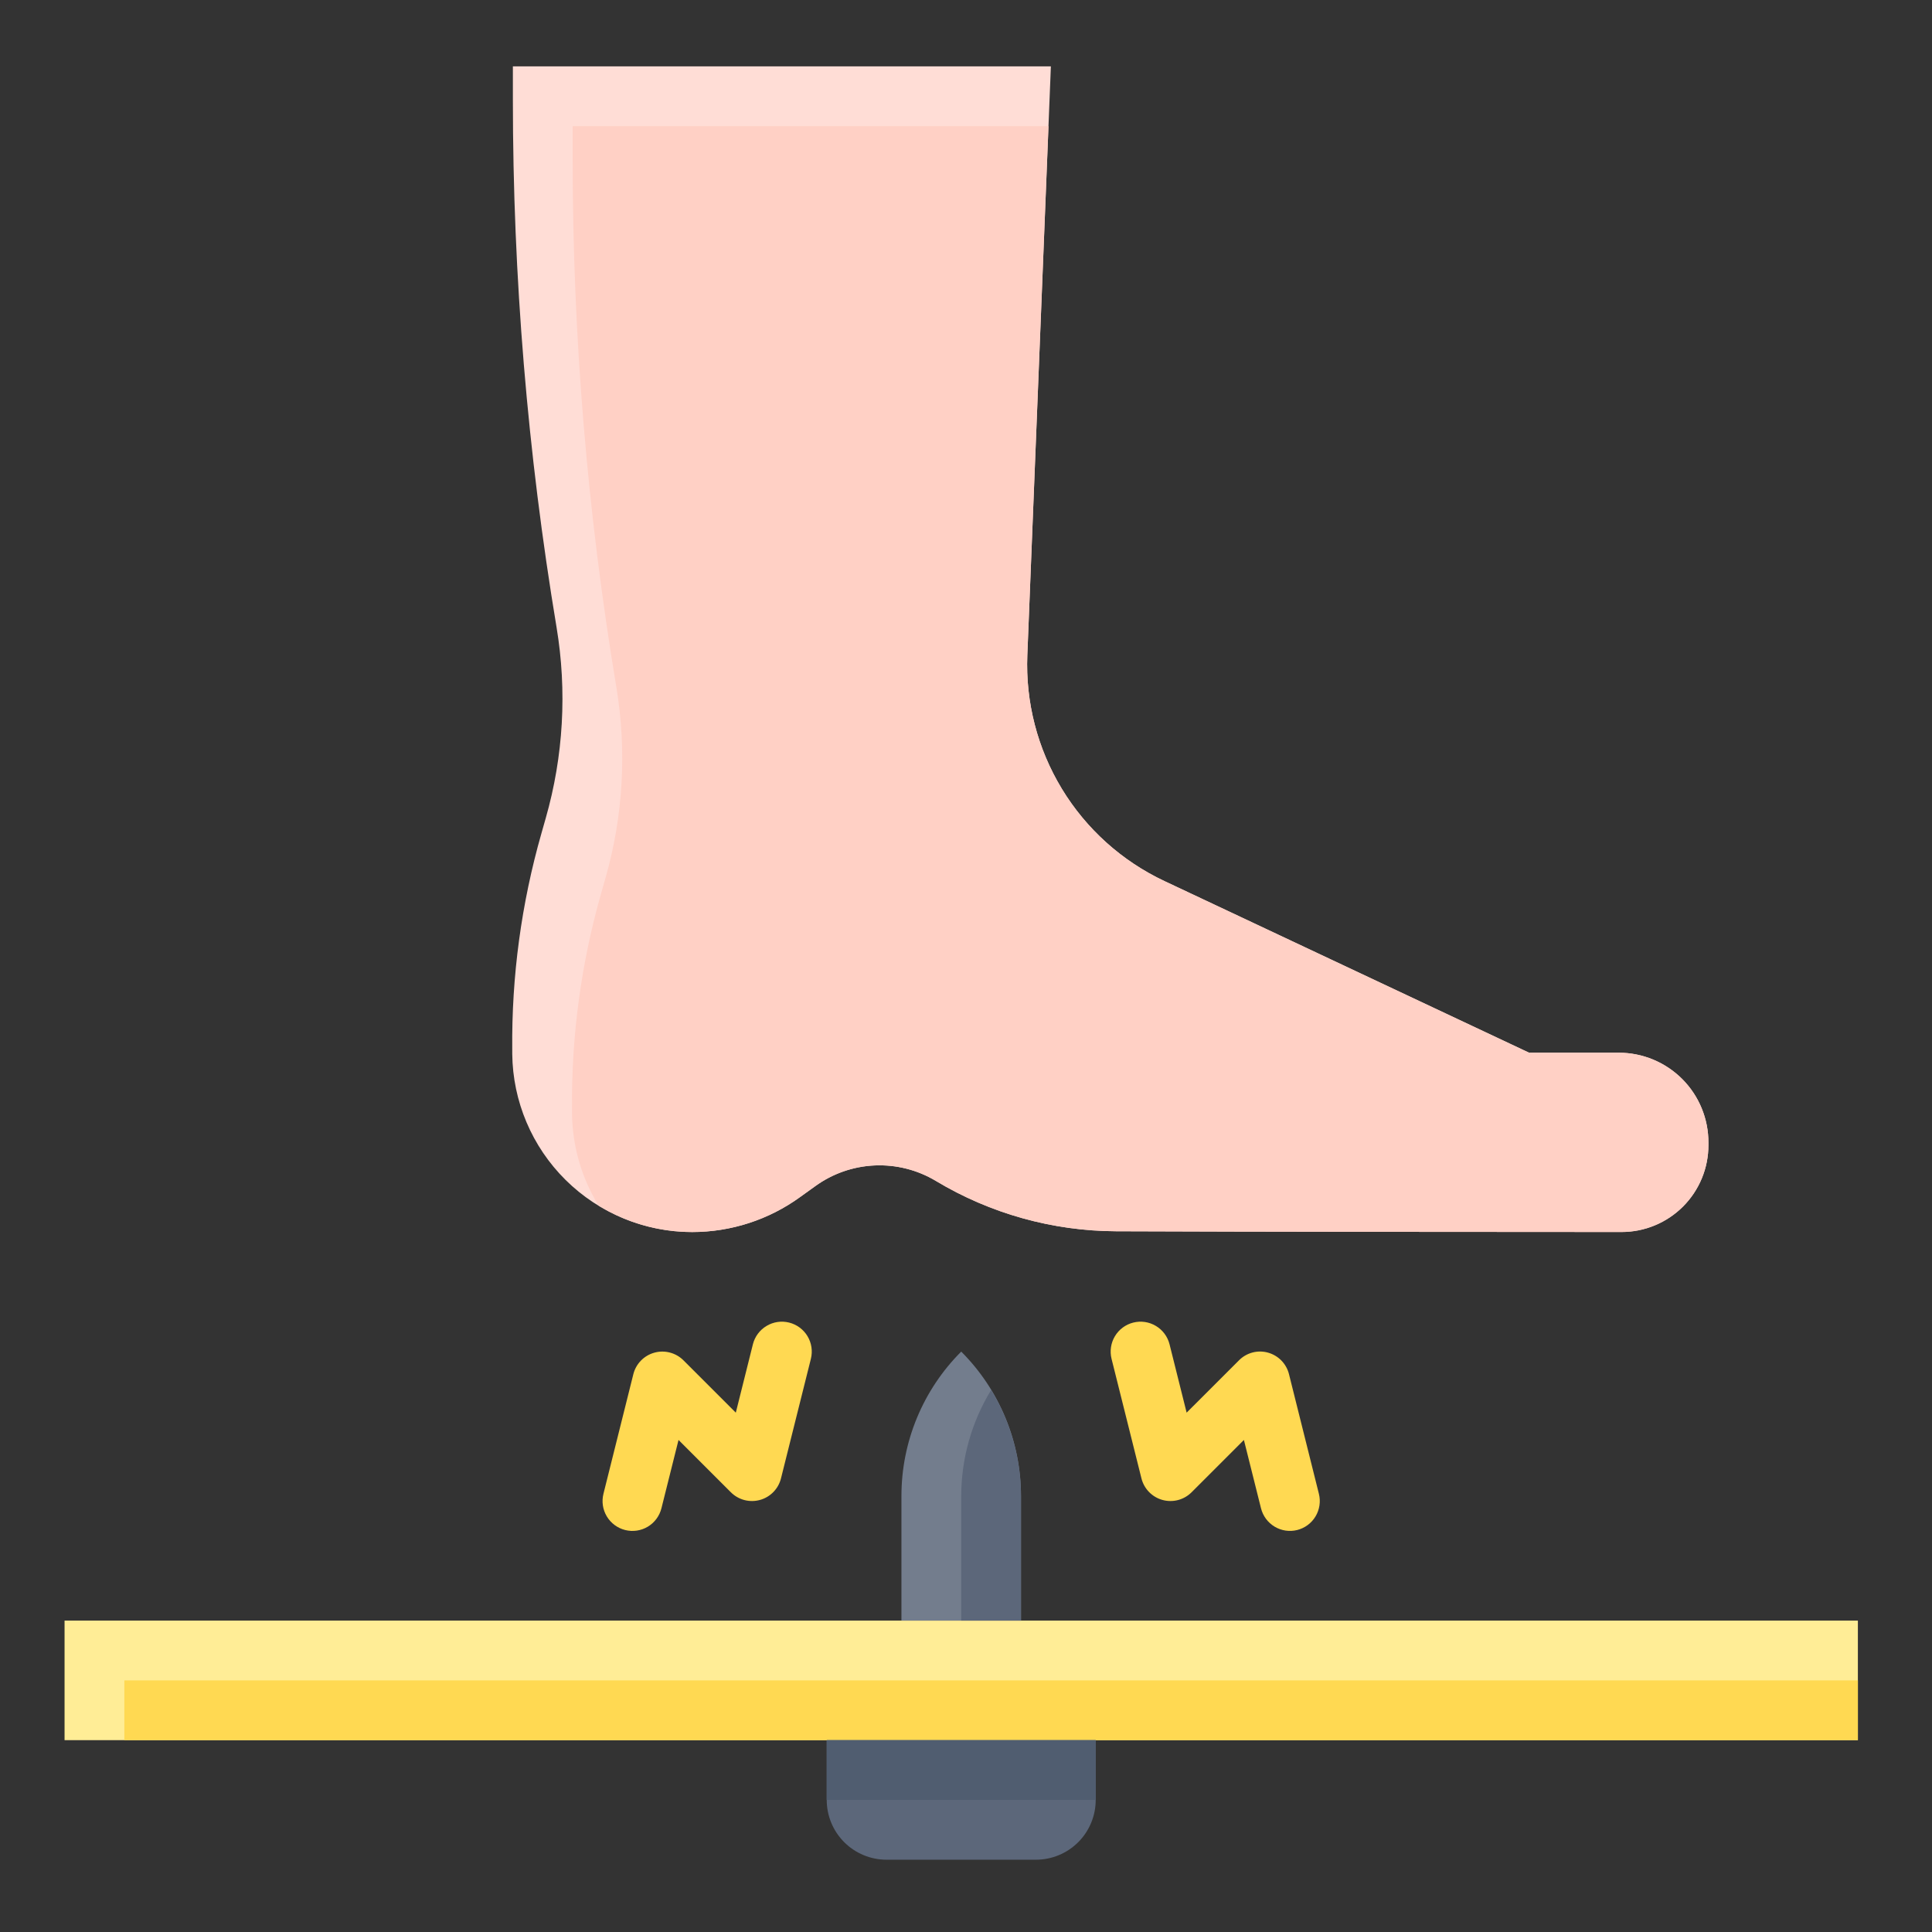 <svg width="101" height="101" viewBox="0 0 101 101" fill="none" xmlns="http://www.w3.org/2000/svg">
<rect x="0" y="0" width="101" height="101" fill="#333333" stroke="none"/>
<path d="M3.375 84.721H97.125V90.971H3.375V84.721Z" fill="#FFED96"/>
<path d="M6.5 87.846H97.125V90.971H6.5V87.846Z" fill="#FFD952"/>
<path d="M43.219 90.971H57.281V94.096C57.281 94.924 56.952 95.719 56.366 96.305C55.78 96.891 54.985 97.221 54.156 97.221H46.344C45.515 97.221 44.72 96.891 44.134 96.305C43.548 95.719 43.219 94.924 43.219 94.096V90.971Z" fill="#5C677A"/>
<path d="M43.219 90.971H57.281V94.096H43.219V90.971Z" fill="#505D70"/>
<path d="M50.25 70.658C51.241 71.649 52.027 72.825 52.563 74.119C53.099 75.414 53.375 76.801 53.375 78.202V84.721H47.125V78.202C47.125 76.801 47.401 75.414 47.937 74.119C48.473 72.825 49.259 71.649 50.25 70.658Z" fill="#737D8D"/>
<path d="M51.812 72.668C50.794 74.334 50.254 76.249 50.25 78.202V84.721H53.375V78.202C53.371 76.249 52.831 74.334 51.812 72.668Z" fill="#5C677A"/>
<path d="M79.937 55.033L60.875 46.061C58.651 45.015 56.786 43.337 55.511 41.237C54.236 39.136 53.608 36.707 53.706 34.252L54.937 3.47H26.812V5.213C26.812 14.453 27.576 23.677 29.095 32.791C29.649 36.119 29.456 39.529 28.529 42.774L28.307 43.555C27.256 47.233 26.741 51.044 26.779 54.869V55.096C26.805 57.574 27.807 59.942 29.569 61.686C31.33 63.429 33.709 64.408 36.187 64.408C38.215 64.407 40.191 63.766 41.832 62.575L42.614 62.013C43.523 61.353 44.605 60.975 45.728 60.926C46.85 60.877 47.961 61.158 48.925 61.736C51.771 63.445 55.025 64.354 58.345 64.367C65.406 64.397 78.032 64.405 84.772 64.406C85.368 64.406 85.959 64.289 86.51 64.06C87.061 63.832 87.562 63.497 87.984 63.075C88.406 62.653 88.74 62.152 88.968 61.6C89.196 61.049 89.313 60.458 89.312 59.861V59.744C89.315 59.126 89.196 58.514 88.962 57.943C88.728 57.371 88.383 56.852 87.948 56.414C87.512 55.976 86.994 55.629 86.424 55.392C85.854 55.155 85.242 55.033 84.625 55.033H79.937Z" fill="#FFDDD6"/>
<path d="M84.625 55.033H79.937L60.875 46.061C58.651 45.015 56.786 43.337 55.511 41.237C54.236 39.136 53.608 36.707 53.706 34.252L54.812 6.595H29.937V8.338C29.937 17.577 30.701 26.801 32.22 35.914C32.774 39.243 32.581 42.653 31.654 45.897L31.432 46.678C30.381 50.356 29.866 54.167 29.904 57.992V58.219C29.923 59.916 30.402 61.577 31.29 63.024C32.763 63.929 34.458 64.408 36.187 64.408C38.215 64.407 40.191 63.766 41.832 62.575L42.614 62.013C43.523 61.353 44.605 60.975 45.728 60.926C46.85 60.877 47.961 61.158 48.925 61.736C51.771 63.445 55.025 64.354 58.345 64.367C65.406 64.397 78.032 64.405 84.772 64.406C85.368 64.406 85.959 64.289 86.51 64.06C87.061 63.832 87.562 63.497 87.984 63.075C88.406 62.653 88.74 62.152 88.968 61.6C89.196 61.049 89.313 60.458 89.312 59.861V59.744C89.315 59.126 89.196 58.514 88.962 57.943C88.728 57.371 88.383 56.852 87.948 56.414C87.512 55.976 86.994 55.629 86.424 55.392C85.854 55.155 85.242 55.033 84.625 55.033Z" fill="#FFD0C5"/>
<path d="M65.922 78.85L65.028 75.277L62.292 78.013C62.097 78.208 61.853 78.348 61.585 78.419C61.318 78.489 61.037 78.487 60.77 78.413C60.504 78.34 60.262 78.196 60.069 77.998C59.876 77.8 59.739 77.555 59.672 77.286L58.109 71.036C58.009 70.634 58.072 70.209 58.285 69.853C58.498 69.498 58.843 69.242 59.245 69.141C59.647 69.04 60.073 69.103 60.428 69.317C60.784 69.529 61.04 69.875 61.141 70.277L62.034 73.85L64.77 71.115C64.965 70.918 65.209 70.777 65.476 70.706C65.744 70.635 66.026 70.638 66.292 70.713C66.558 70.788 66.799 70.931 66.991 71.129C67.183 71.328 67.32 71.573 67.386 71.841L68.948 78.091C69.049 78.493 68.986 78.918 68.773 79.274C68.56 79.629 68.214 79.886 67.812 79.986C67.411 80.086 66.987 80.022 66.632 79.809C66.278 79.596 66.023 79.251 65.922 78.85Z" fill="#FFD952"/>
<path d="M32.683 79.986C32.281 79.886 31.935 79.629 31.722 79.274C31.509 78.918 31.446 78.493 31.547 78.091L33.109 71.841C33.176 71.573 33.313 71.327 33.506 71.129C33.699 70.931 33.941 70.788 34.208 70.714C34.474 70.64 34.755 70.638 35.023 70.709C35.29 70.779 35.534 70.919 35.73 71.115L38.466 73.85L39.359 70.277C39.46 69.875 39.716 69.529 40.072 69.317C40.427 69.103 40.853 69.04 41.255 69.141C41.657 69.242 42.002 69.498 42.215 69.853C42.428 70.209 42.491 70.634 42.391 71.036L40.828 77.286C40.761 77.555 40.624 77.8 40.431 77.998C40.238 78.196 39.996 78.34 39.73 78.413C39.463 78.487 39.182 78.489 38.915 78.419C38.647 78.348 38.403 78.208 38.208 78.013L35.472 75.277L34.578 78.85C34.477 79.252 34.221 79.598 33.866 79.811C33.51 80.024 33.085 80.087 32.683 79.986Z" fill="#FFD952"/>
</svg>
